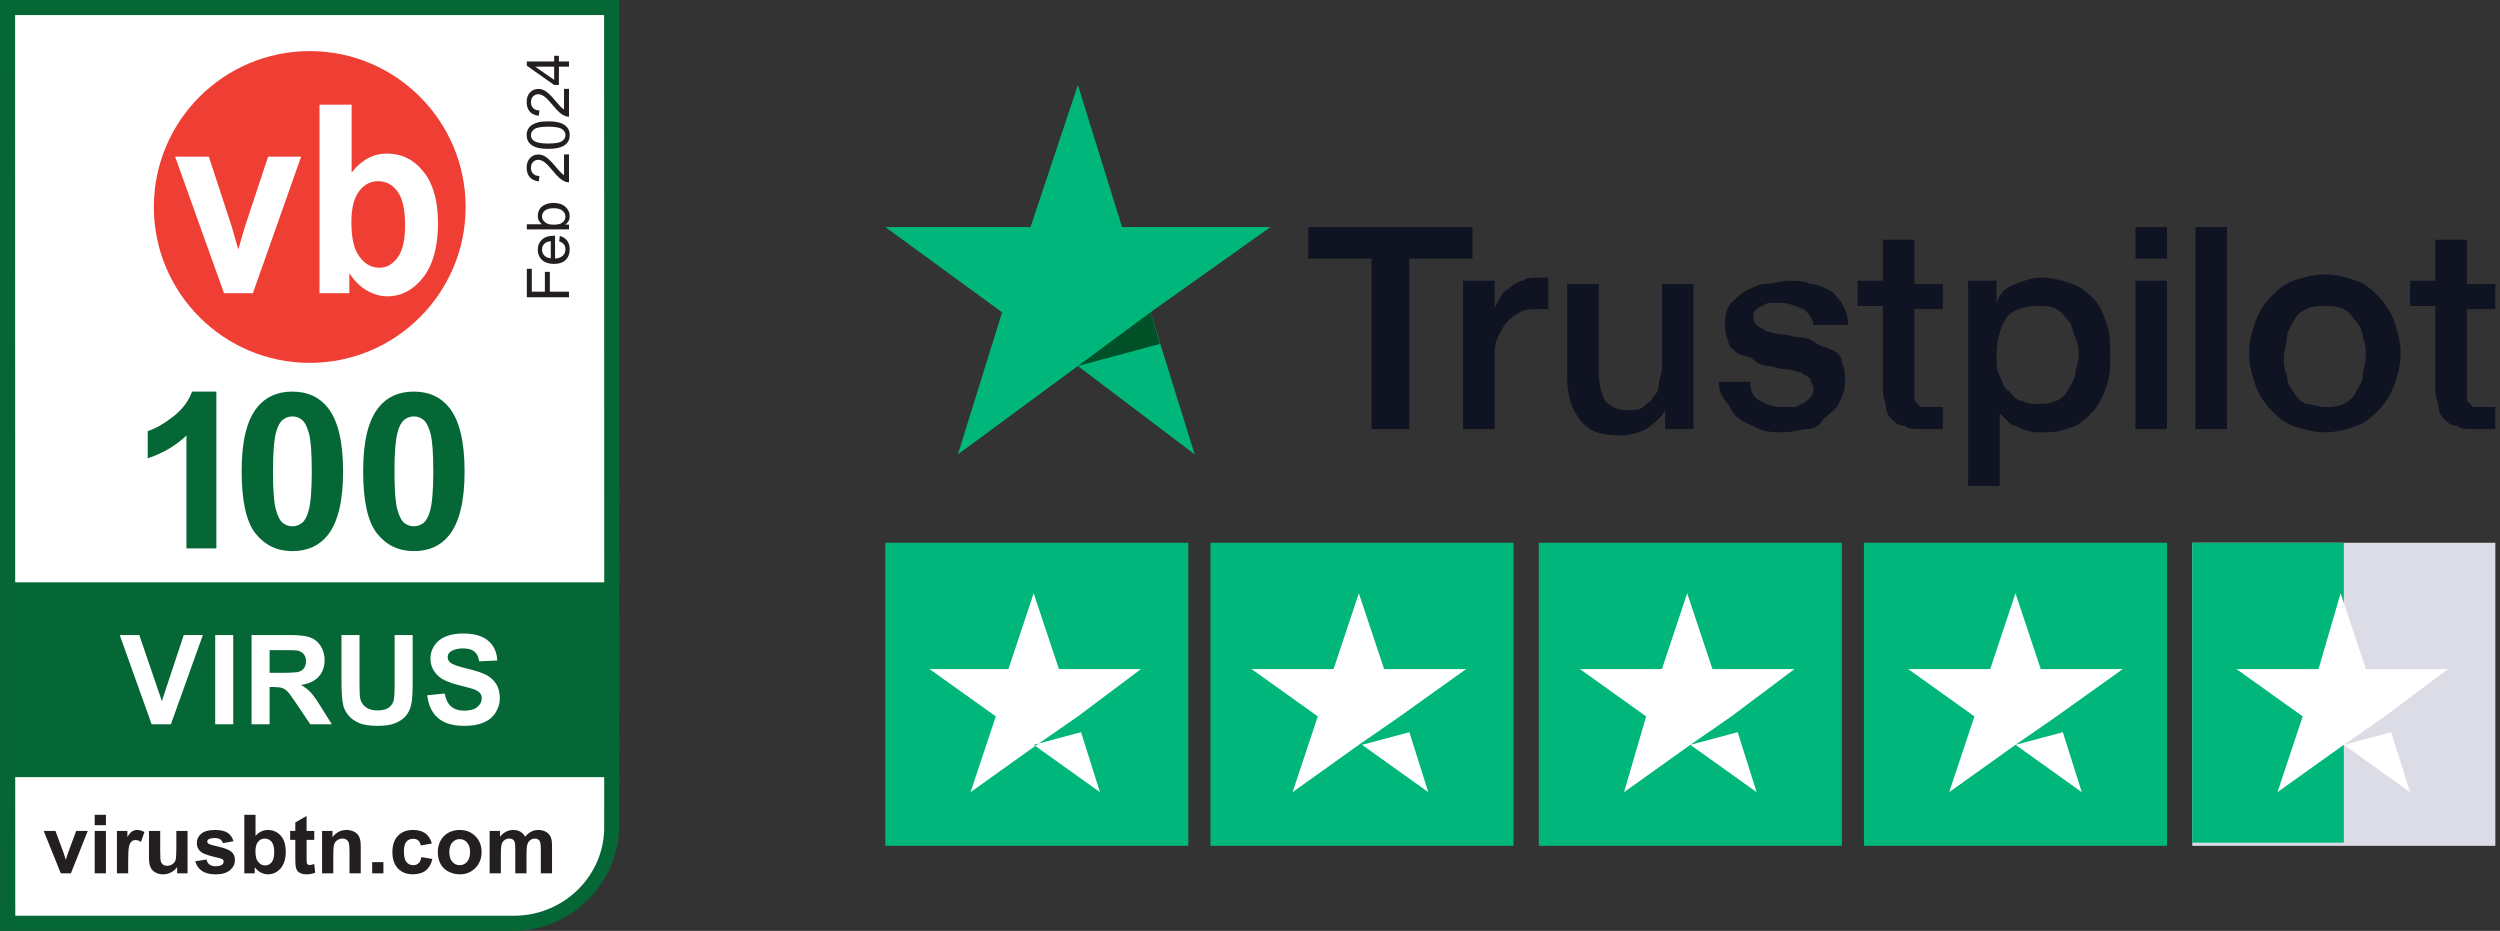 <svg width="188" height="70" viewBox="0 0 188 70" fill="none" xmlns="http://www.w3.org/2000/svg">
<rect x="0" y="0" width="188" height="70" fill="#333333" stroke="none"/>
<g clip-path="url(#clip0_1963_32729)">
<path fill-rule="evenodd" clip-rule="evenodd" d="M46.004 62.082C45.958 58.147 45.989 60.641 45.989 60.641L46.006 2.027L45.999 0.568L2.024 0.575L0.57 0.568L0.582 68.031V69.431H38.678C38.717 69.431 38.75 69.43 38.788 69.43C42.849 69.353 46.082 66.049 46.004 62.082Z" fill="white"/>
<path d="M46.57 30.86C46.575 45.985 46.579 59.891 46.57 62.068V62.078C46.61 64.217 45.76 66.176 44.351 67.613C42.948 69.042 40.989 69.952 38.806 69.996H38.68L38.675 69.999H37.361H0.579H0.009V68.031H0.012L0 0.568V0H0.568H45.997H46.565V0.567C46.565 8.77 46.567 20.122 46.57 30.86ZM45.434 62.078C45.444 59.949 45.441 46.015 45.435 30.86C45.431 20.368 45.429 9.289 45.429 1.134H1.136L1.147 68.031H1.15V68.864H37.362V68.862H38.676H38.75H38.783C40.655 68.826 42.337 68.045 43.542 66.817C44.742 65.592 45.469 63.924 45.435 62.104V62.08L45.434 62.078Z" fill="#056735"/>
<path d="M35.015 15.565C35.015 22.036 29.763 27.287 23.293 27.287C16.822 27.287 11.57 22.036 11.57 15.565C11.57 9.094 16.822 3.843 23.293 3.843C29.763 3.843 35.015 9.094 35.015 15.565Z" fill="#EF3E33"/>
<path d="M16.845 22.049L13.168 11.779H15.703L17.421 17.02L17.919 18.77C18.052 18.325 18.134 18.032 18.169 17.891C18.25 17.601 18.334 17.311 18.426 17.021L20.161 11.78H22.645L19.017 22.05H16.844L16.845 22.049Z" fill="white"/>
<path d="M24.027 22.049V7.873H26.442V12.979C27.186 12.025 28.069 11.547 29.088 11.547C30.2 11.547 31.119 12 31.847 12.907C32.575 13.812 32.938 15.113 32.938 16.808C32.938 18.503 32.568 19.913 31.825 20.859C31.083 21.807 30.183 22.282 29.123 22.282C28.602 22.282 28.088 22.134 27.581 21.842C27.074 21.547 26.637 21.114 26.27 20.542V22.05H24.027V22.049ZM26.425 16.691C26.425 17.755 26.574 18.542 26.872 19.051C27.29 19.773 27.846 20.134 28.539 20.134C29.072 20.134 29.526 19.878 29.901 19.365C30.276 18.853 30.463 18.045 30.463 16.943C30.463 15.769 30.276 14.924 29.896 14.404C29.518 13.886 29.034 13.626 28.443 13.626C27.851 13.626 27.384 13.878 27 14.385C26.616 14.892 26.424 15.659 26.424 16.691H26.425Z" fill="white"/>
<path d="M46.02 43.789H0.305V58.441H46.02V43.789Z" fill="#056735"/>
<path d="M4.573 65.677L3.285 62.486H4.171L4.773 64.116L4.947 64.66C4.993 64.521 5.023 64.43 5.034 64.386C5.063 64.297 5.092 64.207 5.124 64.116L5.731 62.486H6.6L5.331 65.677H4.571H4.573Z" fill="#231F20"/>
<path d="M7.121 62.053V61.272H7.965V62.053H7.121ZM7.965 65.676H7.121V62.485H7.965V65.676Z" fill="#231F20"/>
<path d="M9.638 65.677H8.793V62.486H9.578V62.94C9.711 62.727 9.832 62.584 9.94 62.517C10.047 62.449 10.169 62.414 10.306 62.414C10.498 62.414 10.682 62.467 10.861 62.574L10.601 63.309C10.457 63.218 10.326 63.172 10.204 63.172C10.082 63.172 9.985 63.204 9.903 63.268C9.821 63.335 9.758 63.452 9.71 63.622C9.662 63.792 9.639 64.148 9.639 64.692V65.676L9.638 65.677Z" fill="#231F20"/>
<path d="M13.323 65.677V65.2C13.206 65.37 13.054 65.505 12.864 65.604C12.676 65.702 12.475 65.751 12.264 65.751C12.053 65.751 11.858 65.704 11.687 65.61C11.517 65.515 11.393 65.383 11.318 65.214C11.242 65.042 11.203 64.808 11.203 64.507V62.487H12.047V63.954C12.047 64.403 12.062 64.677 12.094 64.778C12.125 64.881 12.183 64.96 12.264 65.019C12.347 65.078 12.451 65.107 12.577 65.107C12.721 65.107 12.849 65.066 12.964 64.988C13.078 64.908 13.157 64.81 13.198 64.693C13.24 64.576 13.261 64.288 13.261 63.831V62.486H14.105V65.677H13.322H13.323Z" fill="#231F20"/>
<path d="M14.684 64.767L15.531 64.637C15.569 64.803 15.64 64.926 15.751 65.011C15.86 65.097 16.016 65.141 16.213 65.141C16.431 65.141 16.596 65.1 16.706 65.02C16.779 64.965 16.817 64.889 16.817 64.794C16.817 64.731 16.797 64.677 16.757 64.634C16.715 64.596 16.622 64.557 16.474 64.523C15.794 64.373 15.361 64.235 15.18 64.112C14.928 63.938 14.801 63.7 14.801 63.393C14.801 63.118 14.91 62.884 15.129 62.697C15.347 62.509 15.685 62.414 16.143 62.414C16.601 62.414 16.905 62.486 17.118 62.628C17.331 62.769 17.476 62.98 17.557 63.259L16.761 63.406C16.726 63.281 16.662 63.187 16.567 63.122C16.471 63.055 16.336 63.023 16.16 63.023C15.938 63.023 15.778 63.055 15.682 63.116C15.619 63.16 15.585 63.218 15.585 63.286C15.585 63.347 15.615 63.398 15.67 63.442C15.746 63.496 16.01 63.576 16.46 63.677C16.91 63.78 17.223 63.905 17.401 64.054C17.578 64.203 17.666 64.413 17.666 64.68C17.666 64.975 17.544 65.226 17.3 65.435C17.054 65.645 16.694 65.751 16.214 65.751C15.779 65.751 15.436 65.663 15.181 65.487C14.928 65.311 14.762 65.071 14.685 64.768" fill="#231F20"/>
<path d="M18.371 65.677V61.273H19.216V62.859C19.476 62.563 19.785 62.414 20.142 62.414C20.531 62.414 20.852 62.556 21.107 62.836C21.361 63.118 21.489 63.522 21.489 64.049C21.489 64.576 21.359 65.014 21.099 65.308C20.839 65.604 20.524 65.749 20.154 65.749C19.971 65.749 19.791 65.704 19.613 65.614C19.437 65.523 19.283 65.388 19.156 65.209V65.677H18.371ZM19.21 64.013C19.21 64.344 19.262 64.587 19.365 64.747C19.512 64.97 19.706 65.083 19.949 65.083C20.136 65.083 20.294 65.003 20.425 64.844C20.556 64.684 20.622 64.434 20.622 64.091C20.622 63.725 20.555 63.462 20.424 63.302C20.291 63.142 20.123 63.061 19.916 63.061C19.709 63.061 19.545 63.14 19.41 63.298C19.277 63.455 19.21 63.693 19.21 64.014V64.013Z" fill="#231F20"/>
<path d="M23.633 62.486V63.16H23.056V64.446C23.056 64.707 23.061 64.859 23.072 64.902C23.083 64.945 23.108 64.98 23.148 65.008C23.186 65.037 23.234 65.051 23.29 65.051C23.369 65.051 23.482 65.024 23.63 64.97L23.702 65.624C23.505 65.709 23.283 65.751 23.035 65.751C22.883 65.751 22.745 65.726 22.623 65.673C22.499 65.623 22.411 65.558 22.354 65.475C22.296 65.394 22.256 65.284 22.235 65.147C22.216 65.048 22.207 64.85 22.207 64.552V63.16H21.82V62.486H22.207V61.852L23.055 61.359V62.487H23.631L23.633 62.486Z" fill="#231F20"/>
<path d="M27.128 65.677H26.283V64.049C26.283 63.704 26.265 63.482 26.229 63.381C26.193 63.278 26.135 63.2 26.054 63.145C25.973 63.089 25.875 63.06 25.761 63.06C25.614 63.06 25.483 63.098 25.367 63.181C25.25 63.26 25.172 63.366 25.128 63.498C25.084 63.631 25.064 63.875 25.064 64.231V65.677H24.219V62.486H25.002V62.954C25.28 62.594 25.631 62.413 26.054 62.413C26.241 62.413 26.41 62.446 26.566 62.514C26.72 62.583 26.836 62.669 26.916 62.77C26.994 62.876 27.05 62.993 27.082 63.127C27.113 63.259 27.128 63.448 27.128 63.695V65.677Z" fill="#231F20"/>
<path d="M28.833 64.832H27.988V65.676H28.833V64.832Z" fill="#231F20"/>
<path d="M32.476 63.429L31.643 63.579C31.616 63.412 31.552 63.289 31.453 63.203C31.354 63.12 31.225 63.078 31.065 63.078C30.856 63.078 30.687 63.15 30.562 63.296C30.436 63.441 30.375 63.684 30.375 64.024C30.375 64.403 30.438 64.67 30.565 64.826C30.692 64.983 30.863 65.061 31.077 65.061C31.238 65.061 31.369 65.015 31.471 64.924C31.573 64.832 31.644 64.675 31.687 64.453L32.516 64.594C32.431 64.974 32.265 65.262 32.021 65.456C31.778 65.65 31.449 65.747 31.04 65.747C30.573 65.747 30.201 65.6 29.923 65.305C29.645 65.011 29.508 64.603 29.508 64.084C29.508 63.564 29.647 63.146 29.924 62.854C30.202 62.559 30.579 62.413 31.055 62.413C31.444 62.413 31.752 62.498 31.982 62.665C32.211 62.831 32.376 63.087 32.476 63.429Z" fill="#231F20"/>
<path d="M32.922 64.037C32.922 63.757 32.991 63.486 33.129 63.223C33.268 62.961 33.462 62.759 33.717 62.621C33.97 62.482 34.252 62.413 34.564 62.413C35.048 62.413 35.444 62.57 35.752 62.884C36.06 63.197 36.216 63.593 36.216 64.073C36.216 64.553 36.06 64.957 35.748 65.273C35.436 65.591 35.044 65.749 34.571 65.749C34.278 65.749 34 65.682 33.735 65.551C33.47 65.419 33.268 65.224 33.129 64.967C32.991 64.713 32.922 64.403 32.922 64.036M33.788 64.081C33.788 64.397 33.862 64.641 34.013 64.808C34.163 64.976 34.348 65.061 34.569 65.061C34.791 65.061 34.975 64.976 35.123 64.808C35.272 64.641 35.348 64.396 35.348 64.075C35.348 63.753 35.272 63.522 35.123 63.353C34.975 63.186 34.789 63.101 34.569 63.101C34.349 63.101 34.163 63.186 34.013 63.353C33.862 63.522 33.788 63.765 33.788 64.081Z" fill="#231F20"/>
<path d="M36.82 62.486H37.598V62.922C37.877 62.585 38.209 62.414 38.593 62.414C38.797 62.414 38.975 62.456 39.125 62.54C39.274 62.625 39.398 62.751 39.494 62.921C39.636 62.751 39.786 62.624 39.948 62.54C40.112 62.455 40.284 62.414 40.468 62.414C40.702 62.414 40.901 62.462 41.062 62.557C41.225 62.652 41.346 62.792 41.426 62.976C41.484 63.114 41.514 63.334 41.514 63.637V65.677H40.67V63.855C40.67 63.537 40.64 63.334 40.582 63.241C40.504 63.12 40.383 63.06 40.221 63.06C40.103 63.06 39.991 63.096 39.888 63.168C39.784 63.24 39.709 63.345 39.663 63.484C39.617 63.623 39.593 63.843 39.593 64.144V65.676H38.75V63.928C38.75 63.618 38.735 63.417 38.705 63.328C38.675 63.239 38.627 63.17 38.564 63.127C38.503 63.083 38.415 63.06 38.307 63.06C38.177 63.06 38.06 63.094 37.956 63.165C37.852 63.235 37.776 63.335 37.731 63.469C37.687 63.601 37.664 63.82 37.664 64.127V65.677H36.82V62.486Z" fill="#231F20"/>
<path d="M16.271 41.242H14.019V32.758C13.195 33.527 12.227 34.096 11.109 34.464V32.422C11.697 32.229 12.335 31.865 13.024 31.327C13.714 30.79 14.187 30.163 14.443 29.448H16.271V41.244V41.242Z" fill="#056735"/>
<path d="M21.987 29.448C23.124 29.448 24.014 29.855 24.654 30.666C25.418 31.628 25.8 33.222 25.8 35.45C25.8 37.677 25.414 39.27 24.646 40.242C24.01 41.043 23.124 41.443 21.985 41.443C20.847 41.443 19.921 41.005 19.221 40.126C18.52 39.248 18.172 37.681 18.172 35.426C18.172 33.172 18.556 31.623 19.326 30.651C19.962 29.849 20.848 29.448 21.987 29.448ZM21.987 31.316C21.714 31.316 21.471 31.402 21.257 31.577C21.044 31.75 20.878 32.062 20.761 32.509C20.607 33.092 20.529 34.072 20.529 35.45C20.529 36.827 20.599 37.775 20.738 38.291C20.877 38.806 21.052 39.15 21.262 39.32C21.474 39.492 21.715 39.577 21.988 39.577C22.261 39.577 22.504 39.489 22.717 39.316C22.931 39.142 23.097 38.831 23.214 38.383C23.368 37.806 23.445 36.828 23.445 35.45C23.445 34.071 23.376 33.125 23.237 32.608C23.097 32.093 22.922 31.749 22.711 31.576C22.5 31.401 22.258 31.314 21.987 31.314V31.316Z" fill="#056735"/>
<path d="M31.121 29.448C32.259 29.448 33.148 29.855 33.79 30.666C34.555 31.628 34.937 33.222 34.937 35.45C34.937 37.677 34.551 39.27 33.782 40.242C33.148 41.043 32.259 41.443 31.122 41.443C29.985 41.443 29.058 41.005 28.358 40.126C27.658 39.248 27.309 37.681 27.309 35.426C27.309 33.172 27.693 31.623 28.464 30.651C29.099 29.849 29.986 29.448 31.123 29.448M31.123 31.316C30.852 31.316 30.609 31.402 30.394 31.577C30.181 31.75 30.015 32.062 29.898 32.509C29.742 33.092 29.665 34.072 29.665 35.45C29.665 36.827 29.736 37.775 29.873 38.291C30.012 38.806 30.187 39.15 30.398 39.32C30.609 39.492 30.852 39.577 31.123 39.577C31.395 39.577 31.639 39.489 31.854 39.316C32.067 39.142 32.233 38.831 32.35 38.383C32.505 37.806 32.583 36.828 32.583 35.45C32.583 34.071 32.514 33.125 32.375 32.608C32.236 32.093 32.061 31.749 31.85 31.576C31.639 31.401 31.397 31.314 31.125 31.314L31.123 31.316Z" fill="#056735"/>
<path d="M11.404 54.467L9.004 47.755H10.474L12.173 52.724L13.817 47.755H15.255L12.851 54.467H11.404Z" fill="white"/>
<path d="M17.539 47.755H16.184V54.467H17.539V47.755Z" fill="white"/>
<path d="M18.918 54.467V47.755H21.772C22.488 47.755 23.009 47.816 23.335 47.937C23.66 48.058 23.92 48.271 24.117 48.58C24.312 48.889 24.41 49.24 24.41 49.639C24.41 50.141 24.261 50.558 23.965 50.885C23.669 51.213 23.227 51.42 22.638 51.506C22.931 51.678 23.173 51.865 23.363 52.069C23.553 52.273 23.811 52.636 24.135 53.159L24.954 54.467H23.332L22.353 53.008C22.005 52.485 21.766 52.157 21.638 52.02C21.51 51.885 21.375 51.791 21.23 51.74C21.088 51.69 20.86 51.664 20.549 51.664H20.275V54.467H18.919H18.918ZM20.274 50.594H21.277C21.926 50.594 22.331 50.566 22.494 50.512C22.656 50.456 22.782 50.361 22.874 50.229C22.966 50.094 23.011 49.925 23.011 49.723C23.011 49.497 22.95 49.314 22.829 49.177C22.708 49.038 22.54 48.95 22.32 48.914C22.209 48.898 21.88 48.891 21.331 48.891H20.274V50.594Z" fill="white"/>
<path d="M25.68 47.756H27.035V51.392C27.035 51.969 27.052 52.342 27.085 52.514C27.143 52.788 27.281 53.008 27.501 53.174C27.718 53.342 28.017 53.425 28.395 53.425C28.773 53.425 29.069 53.347 29.265 53.188C29.461 53.032 29.578 52.839 29.618 52.61C29.658 52.381 29.677 52.001 29.677 51.47V47.757H31.033V51.282C31.033 52.089 30.997 52.657 30.922 52.99C30.849 53.324 30.714 53.604 30.517 53.834C30.322 54.062 30.058 54.244 29.727 54.379C29.398 54.517 28.967 54.584 28.437 54.584C27.797 54.584 27.309 54.511 26.979 54.361C26.647 54.214 26.386 54.021 26.193 53.784C26 53.547 25.874 53.3 25.812 53.041C25.725 52.655 25.68 52.087 25.68 51.338V47.757V47.756Z" fill="white"/>
<path d="M32.125 52.283L33.443 52.154C33.523 52.598 33.684 52.924 33.927 53.129C34.169 53.338 34.497 53.442 34.908 53.442C35.346 53.442 35.674 53.351 35.896 53.164C36.117 52.98 36.228 52.763 36.228 52.516C36.228 52.358 36.182 52.224 36.089 52.112C35.995 52 35.833 51.902 35.602 51.821C35.442 51.766 35.081 51.669 34.516 51.527C33.791 51.348 33.28 51.126 32.988 50.863C32.575 50.494 32.369 50.044 32.369 49.513C32.369 49.17 32.466 48.852 32.66 48.553C32.854 48.255 33.133 48.028 33.499 47.873C33.864 47.717 34.304 47.639 34.819 47.639C35.662 47.639 36.296 47.824 36.722 48.193C37.149 48.562 37.371 49.055 37.393 49.672L36.038 49.731C35.98 49.387 35.856 49.138 35.664 48.988C35.473 48.836 35.187 48.76 34.805 48.76C34.423 48.76 34.104 48.841 33.881 49.003C33.737 49.108 33.666 49.246 33.666 49.421C33.666 49.58 33.733 49.716 33.867 49.828C34.038 49.971 34.453 50.12 35.113 50.277C35.771 50.432 36.26 50.593 36.575 50.759C36.89 50.925 37.137 51.154 37.317 51.442C37.496 51.73 37.586 52.087 37.586 52.512C37.586 52.895 37.478 53.255 37.264 53.591C37.051 53.927 36.749 54.178 36.358 54.34C35.967 54.503 35.481 54.585 34.897 54.585C34.048 54.585 33.396 54.387 32.94 53.996C32.486 53.604 32.215 53.033 32.126 52.281" fill="white"/>
<path d="M42.789 22.353H39.618V20.214H39.992V21.933H40.974V20.445H41.348V21.933H42.789V22.353ZM42.049 18.144L42.099 17.741C42.334 17.805 42.517 17.922 42.646 18.094C42.776 18.265 42.841 18.485 42.841 18.751C42.841 19.087 42.738 19.354 42.532 19.552C42.324 19.748 42.033 19.846 41.66 19.846C41.273 19.846 40.974 19.747 40.76 19.547C40.547 19.349 40.44 19.09 40.44 18.773C40.44 18.466 40.544 18.215 40.754 18.02C40.963 17.826 41.257 17.728 41.636 17.728C41.659 17.728 41.694 17.729 41.74 17.73V19.444C41.992 19.429 42.186 19.358 42.32 19.23C42.454 19.101 42.521 18.941 42.521 18.749C42.521 18.607 42.483 18.485 42.408 18.384C42.333 18.283 42.214 18.203 42.049 18.144ZM41.42 19.422V18.139C41.227 18.157 41.082 18.206 40.985 18.286C40.835 18.41 40.76 18.571 40.76 18.769C40.76 18.948 40.82 19.098 40.94 19.221C41.059 19.342 41.219 19.409 41.42 19.422ZM42.789 16.891V17.252H39.618V16.863H40.749C40.543 16.699 40.44 16.489 40.44 16.234C40.44 16.092 40.469 15.959 40.526 15.833C40.583 15.707 40.663 15.603 40.767 15.522C40.869 15.44 40.993 15.376 41.139 15.329C41.284 15.283 41.44 15.26 41.606 15.26C41.999 15.26 42.304 15.357 42.519 15.552C42.733 15.747 42.841 15.98 42.841 16.253C42.841 16.524 42.728 16.737 42.501 16.891H42.789ZM41.623 16.895C41.899 16.895 42.098 16.858 42.22 16.783C42.421 16.66 42.521 16.495 42.521 16.285C42.521 16.115 42.447 15.968 42.3 15.844C42.152 15.72 41.931 15.658 41.638 15.658C41.338 15.658 41.117 15.718 40.974 15.838C40.831 15.956 40.76 16.099 40.76 16.268C40.76 16.438 40.834 16.585 40.983 16.709C41.13 16.834 41.343 16.895 41.623 16.895ZM42.415 11.613H42.789V13.709C42.695 13.712 42.605 13.697 42.519 13.664C42.376 13.61 42.235 13.525 42.097 13.409C41.958 13.29 41.798 13.12 41.617 12.898C41.334 12.553 41.111 12.32 40.946 12.199C40.78 12.078 40.624 12.018 40.477 12.018C40.322 12.018 40.193 12.073 40.087 12.184C39.981 12.294 39.927 12.437 39.927 12.615C39.927 12.802 39.983 12.952 40.096 13.065C40.209 13.177 40.364 13.234 40.563 13.236L40.522 13.636C40.224 13.608 39.996 13.505 39.841 13.326C39.684 13.148 39.605 12.907 39.605 12.606C39.605 12.302 39.689 12.061 39.858 11.883C40.027 11.706 40.236 11.617 40.485 11.617C40.612 11.617 40.737 11.643 40.86 11.695C40.982 11.747 41.111 11.834 41.247 11.955C41.382 12.075 41.568 12.274 41.805 12.554C42.001 12.788 42.134 12.938 42.205 13.004C42.274 13.07 42.344 13.125 42.415 13.168V11.613ZM41.225 11.194C40.85 11.194 40.549 11.155 40.321 11.079C40.092 11.001 39.915 10.886 39.791 10.735C39.667 10.582 39.605 10.39 39.605 10.159C39.605 9.989 39.64 9.84 39.709 9.712C39.777 9.583 39.875 9.477 40.005 9.394C40.133 9.31 40.291 9.245 40.477 9.197C40.661 9.149 40.911 9.126 41.225 9.126C41.597 9.126 41.898 9.164 42.127 9.24C42.355 9.317 42.532 9.431 42.657 9.584C42.781 9.736 42.843 9.927 42.843 10.159C42.843 10.465 42.733 10.705 42.514 10.88C42.25 11.089 41.821 11.194 41.225 11.194ZM41.225 10.793C41.746 10.793 42.093 10.733 42.266 10.612C42.437 10.489 42.523 10.338 42.523 10.159C42.523 9.981 42.437 9.831 42.263 9.71C42.09 9.587 41.744 9.526 41.225 9.526C40.703 9.526 40.356 9.587 40.185 9.71C40.013 9.831 39.927 9.982 39.927 10.164C39.927 10.343 40.003 10.485 40.154 10.592C40.348 10.726 40.705 10.793 41.225 10.793ZM42.415 6.681H42.789V8.777C42.695 8.78 42.605 8.765 42.519 8.732C42.376 8.678 42.235 8.593 42.097 8.477C41.958 8.358 41.798 8.188 41.617 7.966C41.334 7.621 41.111 7.389 40.946 7.267C40.78 7.146 40.624 7.086 40.477 7.086C40.322 7.086 40.193 7.141 40.087 7.252C39.981 7.362 39.927 7.505 39.927 7.683C39.927 7.87 39.983 8.02 40.096 8.133C40.209 8.245 40.364 8.302 40.563 8.304L40.522 8.704C40.224 8.676 39.996 8.573 39.841 8.394C39.684 8.216 39.605 7.975 39.605 7.674C39.605 7.37 39.689 7.129 39.858 6.952C40.027 6.774 40.236 6.686 40.485 6.686C40.612 6.686 40.737 6.712 40.86 6.763C40.982 6.815 41.111 6.902 41.247 7.023C41.382 7.143 41.568 7.342 41.805 7.622C42.001 7.856 42.134 8.006 42.205 8.072C42.274 8.138 42.344 8.193 42.415 8.237V6.681ZM42.789 5.013H42.03V6.389H41.673L39.618 4.942V4.624H41.673V4.196H42.03V4.624H42.789V5.013ZM41.673 5.013H40.243L41.673 6.006V5.013Z" fill="#231F20"/>
</g>
<path d="M98.387 17.076H110.731V19.451H105.983V32.27H103.135V19.451H98.387V17.076ZM110.019 21.112H112.393V23.249C112.393 23.012 112.631 22.774 112.868 22.299C113.105 21.825 113.343 21.825 113.58 21.587C113.818 21.35 114.292 21.112 114.53 21.112C114.767 20.875 115.242 20.875 115.717 20.875C115.954 20.875 116.192 20.875 116.192 20.875H116.429V23.249C116.192 23.249 116.192 23.249 115.954 23.249C115.717 23.249 115.717 23.249 115.479 23.249C115.005 23.249 114.767 23.249 114.292 23.486C113.818 23.724 113.58 23.961 113.343 24.198C113.105 24.436 112.868 24.911 112.631 25.386C112.393 25.86 112.393 26.335 112.393 27.047V32.27H110.019V21.112ZM127.587 32.27H125.213V30.846C124.975 31.32 124.501 31.795 123.788 32.27C123.314 32.508 122.601 32.745 121.889 32.745C120.465 32.745 119.515 32.508 118.803 31.558C118.091 30.608 117.853 29.659 117.853 28.234V21.35H120.227V27.997C120.227 28.947 120.465 29.659 120.702 30.134C121.177 30.608 121.652 30.846 122.364 30.846C122.839 30.846 123.314 30.846 123.551 30.608C123.788 30.371 124.263 30.134 124.263 29.896C124.501 29.659 124.738 29.421 124.738 28.947C124.738 28.472 124.975 28.234 124.975 27.759V21.35H127.349V32.27H127.587ZM131.623 28.709C131.623 29.421 131.86 29.896 132.335 30.134C132.81 30.371 133.284 30.608 133.997 30.608C134.234 30.608 134.471 30.608 134.709 30.608C134.946 30.608 135.184 30.608 135.421 30.371C135.658 30.371 135.896 30.134 136.133 29.896C136.371 29.659 136.371 29.421 136.371 29.184C136.371 28.947 136.133 28.709 136.133 28.472C135.896 28.234 135.658 28.234 135.421 27.997C135.184 27.997 134.709 27.759 134.234 27.759C133.759 27.759 133.284 27.522 133.047 27.522C132.572 27.522 132.097 27.285 131.86 27.047C131.623 26.81 131.148 26.81 130.673 26.573C130.436 26.335 129.961 26.098 129.961 25.623C129.723 25.148 129.723 24.673 129.723 24.198C129.723 23.486 129.961 23.012 130.198 22.774C130.436 22.537 130.91 22.062 131.385 21.825C131.86 21.587 132.335 21.35 132.81 21.35C133.284 21.35 133.997 21.112 134.471 21.112C134.946 21.112 135.658 21.112 136.133 21.35C136.608 21.35 137.083 21.587 137.558 21.825C138.032 22.062 138.27 22.537 138.507 22.774C138.745 23.249 138.982 23.724 138.982 24.436H136.371C136.371 23.961 135.896 23.486 135.658 23.249C134.946 23.012 134.471 22.774 133.997 22.774C133.759 22.774 133.522 22.774 133.284 22.774C133.047 22.774 132.81 22.774 132.572 23.012C132.335 23.012 132.097 23.249 132.097 23.249C131.86 23.486 131.86 23.486 131.86 23.724C131.86 23.961 131.86 24.198 132.097 24.436C132.335 24.673 132.572 24.673 132.81 24.911C133.047 24.911 133.522 25.148 133.997 25.148C134.471 25.148 134.946 25.386 135.421 25.386C135.896 25.386 136.371 25.623 136.608 25.86C137.083 26.098 137.32 26.098 137.795 26.335C138.27 26.573 138.507 26.81 138.507 27.285C138.745 27.759 138.745 27.997 138.745 28.709C138.745 29.421 138.507 29.896 138.27 30.371C138.032 30.846 137.558 31.083 137.083 31.558C136.845 32.033 136.371 32.27 135.896 32.27C135.421 32.27 134.709 32.508 134.234 32.508C133.522 32.508 132.81 32.508 132.335 32.27C131.86 32.033 131.148 31.795 130.91 31.558C130.436 31.32 130.198 30.846 129.961 30.371C129.486 29.896 129.249 29.421 129.249 28.709H131.623ZM139.694 21.112H141.593V18.026H143.967V21.35H146.104V23.249H143.967V29.184C143.967 29.421 143.967 29.659 143.967 29.896C143.967 30.134 143.967 30.134 144.205 30.371C144.442 30.608 144.442 30.608 144.442 30.608C144.68 30.608 144.917 30.608 145.154 30.608C145.392 30.608 145.392 30.608 145.629 30.608C145.867 30.608 145.867 30.608 146.104 30.608V32.27C145.867 32.27 145.629 32.27 145.392 32.27C145.154 32.27 144.917 32.27 144.68 32.27C143.967 32.27 143.493 32.27 143.255 32.033C142.78 32.033 142.543 31.795 142.306 31.558C142.068 31.32 141.831 31.083 141.831 30.608C141.831 30.371 141.593 29.896 141.593 29.421V23.012H139.694V21.112ZM147.766 21.112H150.14V22.774C150.377 22.062 150.852 21.587 151.564 21.35C152.276 21.112 152.751 20.875 153.463 20.875C154.413 20.875 155.125 21.112 155.837 21.35C156.55 21.587 157.024 22.062 157.499 22.537C157.974 23.012 158.211 23.724 158.449 24.436C158.686 25.148 158.686 25.86 158.686 26.81C158.686 27.522 158.686 28.234 158.449 28.947C158.211 29.659 157.974 30.134 157.499 30.846C157.024 31.32 156.55 31.795 156.075 32.033C155.363 32.27 154.888 32.508 153.938 32.508C153.701 32.508 153.226 32.508 152.989 32.508C152.751 32.508 152.276 32.27 152.039 32.27C151.802 32.033 151.327 32.033 151.089 31.795C150.852 31.558 150.615 31.32 150.377 31.083V36.543H148.003V21.112H147.766ZM156.312 26.81C156.312 26.335 156.312 25.86 156.075 25.386C155.837 24.911 155.837 24.436 155.6 24.198C155.363 23.961 155.125 23.486 154.65 23.249C154.176 23.012 153.938 23.012 153.226 23.012C152.276 23.012 151.327 23.249 150.852 23.961C150.377 24.673 150.14 25.623 150.14 26.81C150.14 27.285 150.14 27.997 150.377 28.234C150.615 28.709 150.615 29.184 151.089 29.421C151.327 29.659 151.564 30.134 152.039 30.134C152.514 30.371 152.751 30.371 153.226 30.371C153.701 30.371 154.176 30.371 154.65 30.134C155.125 29.896 155.363 29.659 155.6 29.184C155.837 28.709 156.075 28.472 156.075 27.997C156.075 27.759 156.312 27.285 156.312 26.81ZM160.585 17.076H162.959V19.451H160.585V17.076ZM160.585 21.112H162.959V32.27H160.585V21.112ZM165.096 17.076H167.47V32.27H165.096V17.076ZM174.829 32.508C173.88 32.508 173.167 32.27 172.455 32.033C171.743 31.795 171.268 31.32 170.793 30.846C170.319 30.371 169.844 29.659 169.606 28.947C169.369 28.234 169.132 27.522 169.132 26.573C169.132 25.623 169.369 24.911 169.606 24.198C169.844 23.486 170.319 22.774 170.793 22.299C171.268 21.825 171.743 21.35 172.455 21.112C173.167 20.875 173.88 20.637 174.829 20.637C175.779 20.637 176.491 20.875 177.203 21.112C177.915 21.35 178.39 21.825 178.865 22.299C179.34 22.774 179.815 23.486 180.052 24.198C180.289 24.911 180.527 25.623 180.527 26.573C180.527 27.522 180.289 28.234 180.052 28.947C179.815 29.659 179.34 30.371 178.865 30.846C178.39 31.32 177.915 31.795 177.203 32.033C176.491 32.27 175.779 32.508 174.829 32.508ZM174.829 30.608C175.304 30.608 175.779 30.608 176.254 30.371C176.728 30.134 176.966 29.896 177.203 29.421C177.441 28.947 177.678 28.709 177.678 28.234C177.678 27.759 177.915 27.285 177.915 26.81C177.915 26.335 177.915 25.86 177.678 25.386C177.678 24.911 177.441 24.436 177.203 24.198C176.966 23.961 176.728 23.486 176.254 23.249C175.779 23.012 175.304 23.012 174.829 23.012C174.354 23.012 173.88 23.012 173.405 23.249C172.93 23.486 172.693 23.724 172.455 24.198C172.218 24.673 171.98 24.911 171.98 25.386C171.98 25.86 171.743 26.335 171.743 26.81C171.743 27.285 171.743 27.759 171.98 28.234C171.98 28.709 172.218 29.184 172.455 29.421C172.693 29.896 172.93 30.134 173.405 30.371C173.88 30.371 174.354 30.608 174.829 30.608ZM181.239 21.112H183.138V18.026H185.512V21.35H187.649V23.249H185.512V29.184C185.512 29.421 185.512 29.659 185.512 29.896C185.512 30.134 185.512 30.134 185.75 30.371C185.987 30.608 185.987 30.608 185.987 30.608C186.224 30.608 186.462 30.608 186.699 30.608C186.937 30.608 186.937 30.608 187.174 30.608C187.411 30.608 187.411 30.608 187.649 30.608V32.27C187.411 32.27 187.174 32.27 186.937 32.27C186.699 32.27 186.462 32.27 186.224 32.27C185.512 32.27 185.037 32.27 184.8 32.033C184.325 32.033 184.088 31.795 183.85 31.558C183.613 31.32 183.376 31.083 183.376 30.608C183.376 30.371 183.138 29.896 183.138 29.421V23.012H181.239V21.112Z" fill="#101322"/>
<path d="M95.537 17.076H84.379L81.056 6.393L77.495 17.076H66.574L75.358 23.486L72.034 34.169L81.056 27.522L89.839 34.169L86.516 23.486L95.537 17.076Z" fill="#00B67A"/>
<path d="M87.227 25.86L86.515 23.486L81.055 27.522L87.227 25.86Z" fill="#005128"/>
<path d="M89.365 40.816H66.574V63.607H89.365V40.816Z" fill="#00B67A"/>
<path d="M113.818 40.816H91.027V63.607H113.818V40.816Z" fill="#00B67A"/>
<path d="M138.509 40.816H115.719V63.607H138.509V40.816Z" fill="#00B67A"/>
<path d="M162.958 40.816H140.168V63.607H162.958V40.816Z" fill="#00B67A"/>
<path d="M187.65 40.816H164.859V63.607H187.65V40.816Z" fill="#DCDCE6"/>
<path d="M164.859 40.816H176.255V63.369H164.859V40.816Z" fill="#00B67A"/>
<path d="M77.733 56.01L81.294 55.06L82.718 59.571L77.733 56.01ZM85.804 50.312H79.632L77.733 44.615L75.833 50.312H69.898L74.884 53.873L72.985 59.571L77.97 56.01L81.056 53.873L85.804 50.312Z" fill="white"/>
<path d="M102.422 56.01L105.983 55.06L107.408 59.571L102.422 56.01ZM110.256 50.312H104.084L102.185 44.615L100.286 50.312H94.113L99.099 53.873L97.2 59.571L102.185 56.01L105.271 53.873L110.256 50.312Z" fill="white"/>
<path d="M127.114 56.01L130.675 55.06L132.099 59.571L127.114 56.01ZM134.948 50.312H128.775L126.876 44.615L124.977 50.312H118.805L123.79 53.873L122.128 59.571L127.114 56.01L130.2 53.873L134.948 50.312Z" fill="white"/>
<path d="M151.564 56.01L155.125 55.06L156.549 59.571L151.564 56.01ZM159.635 50.312H153.463L151.564 44.615L149.665 50.312H143.492L148.478 53.873L146.578 59.571L151.564 56.01L154.65 53.873L159.635 50.312Z" fill="white"/>
<path d="M176.251 56.01L179.812 55.06L181.237 59.571L176.251 56.01ZM184.085 50.312H177.913L176.014 44.615L174.352 50.312H168.18L173.165 53.873L171.266 59.571L176.251 56.01L179.337 53.873L184.085 50.312Z" fill="white"/>
<defs>
<clipPath id="clip0_1963_32729">
<path d="M0 0H46.575V61.987C46.575 66.412 42.987 70 38.562 70H0V0Z" fill="white"/>
</clipPath>
</defs>
</svg>
